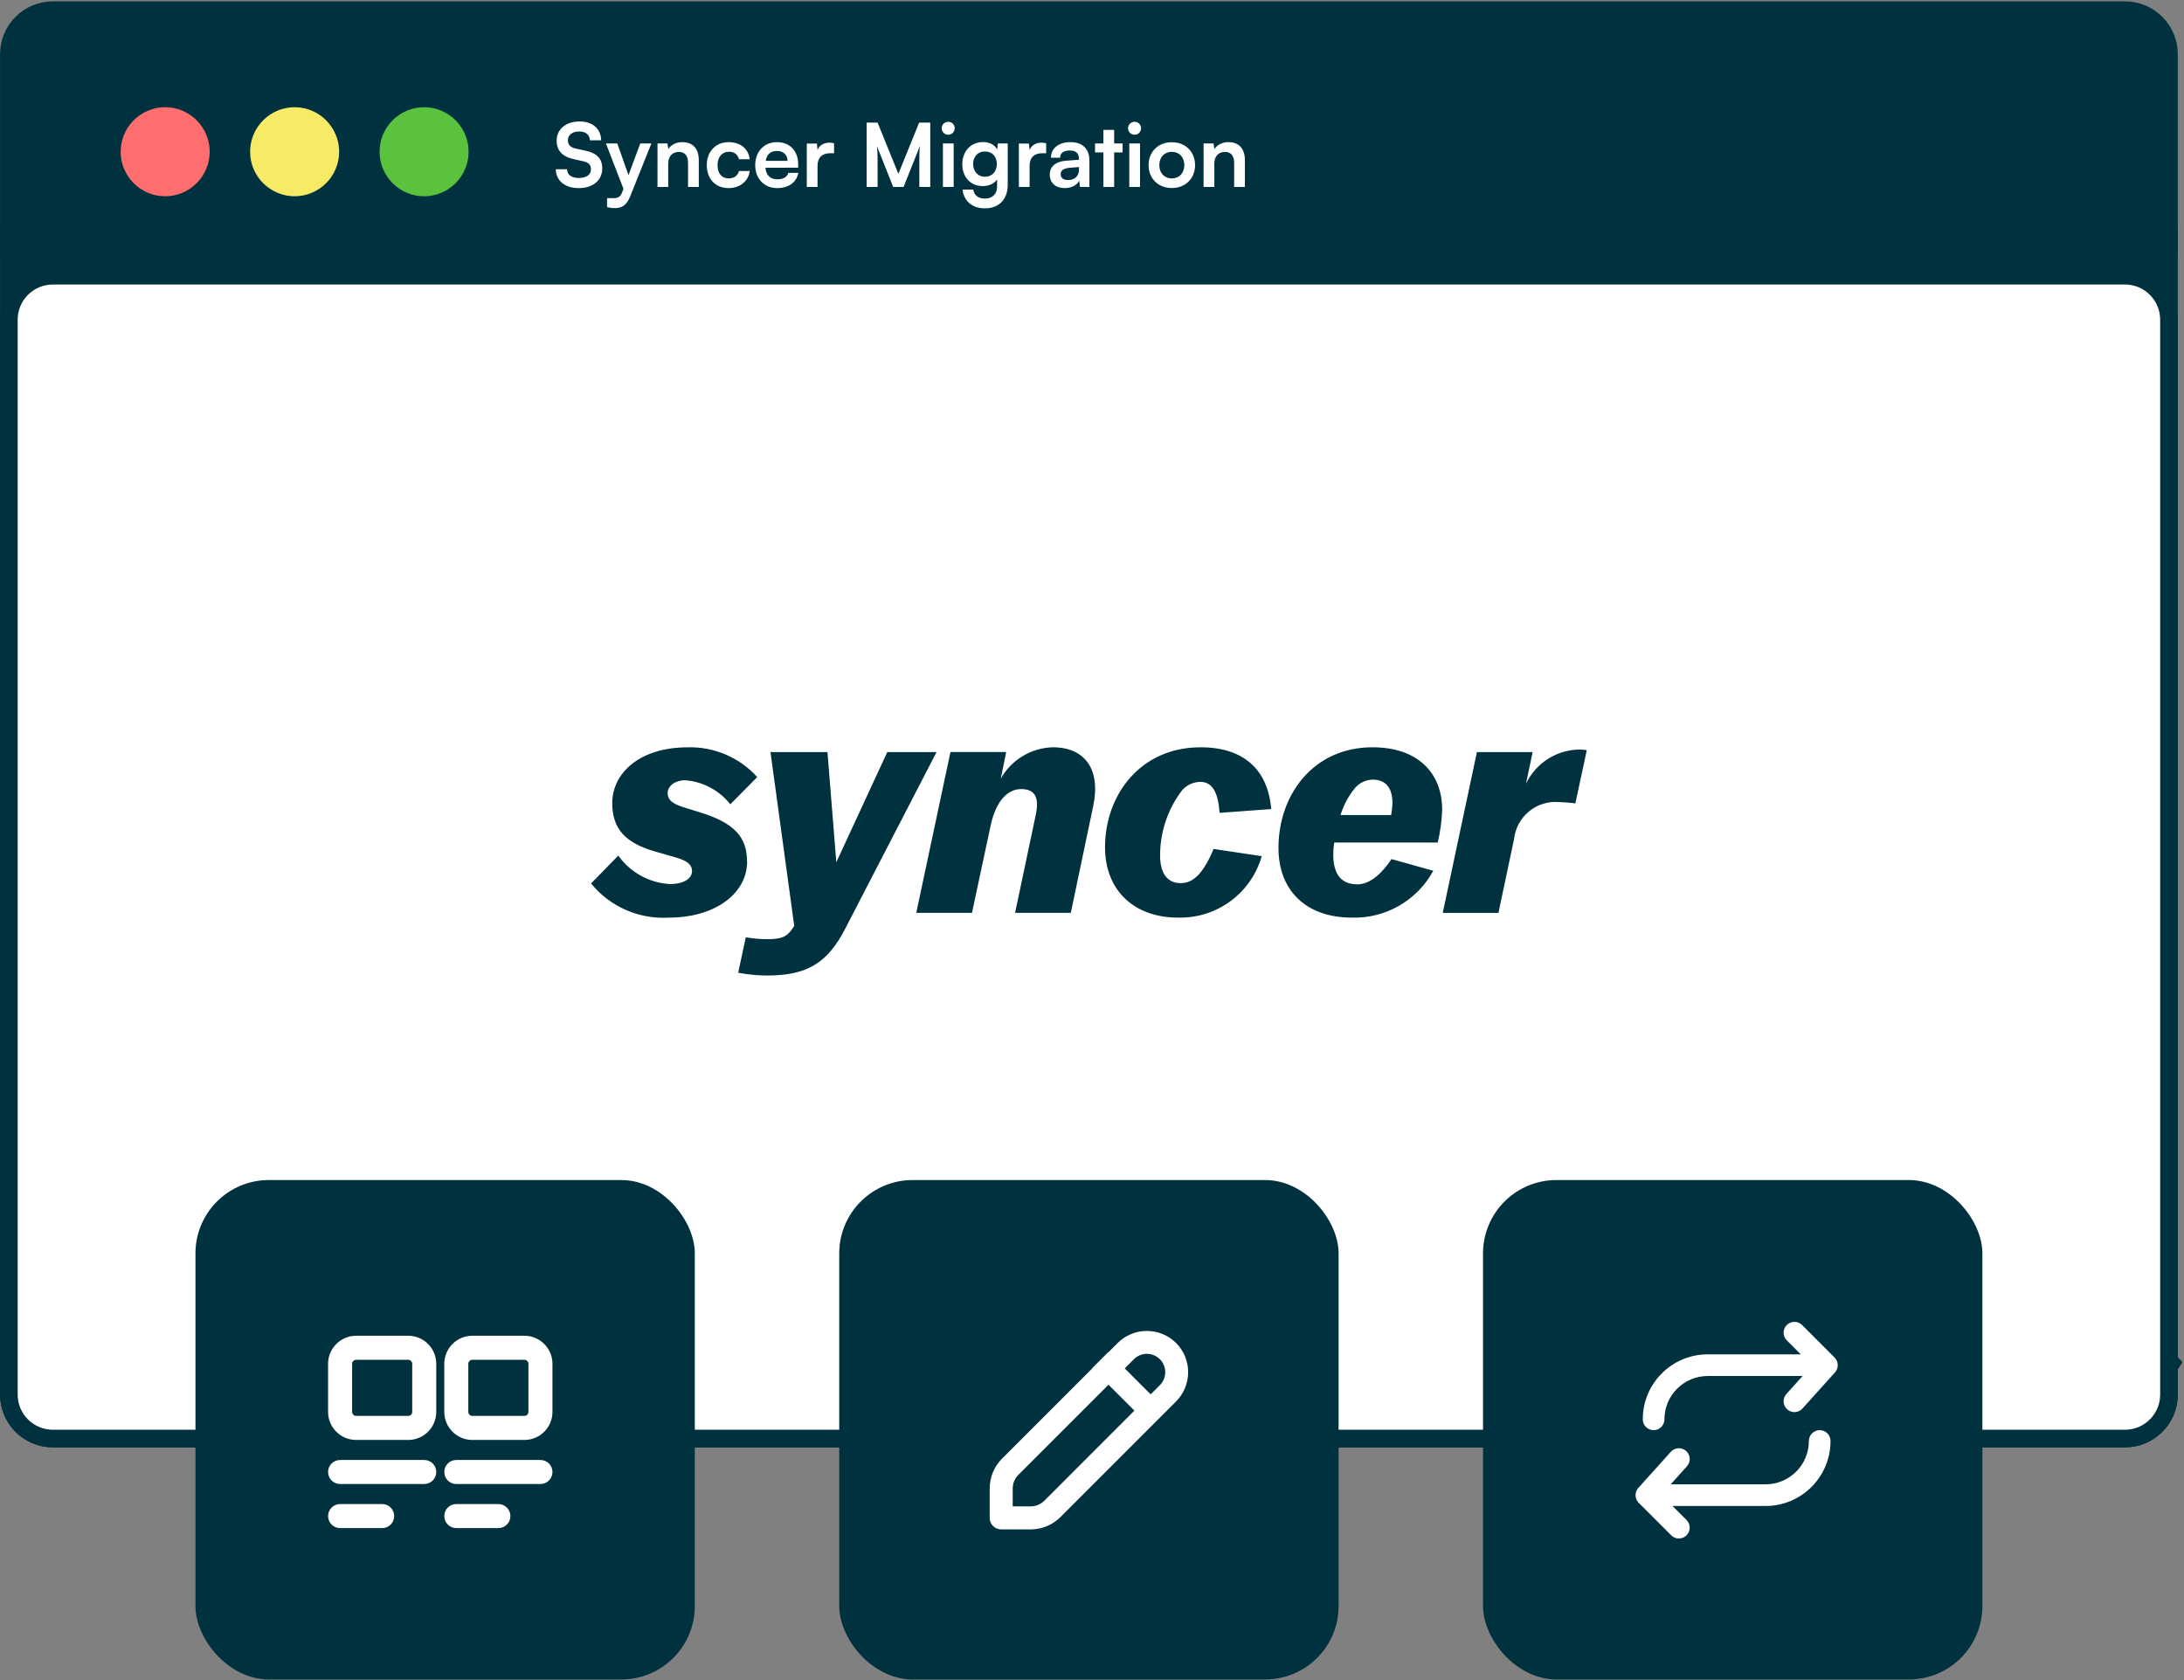<svg xmlns="http://www.w3.org/2000/svg" fill="none" viewBox="0 0 620 477" height="477" width="620">
<rect x="0" y="0" width="620" height="477" fill="#808080" stroke="none"/>
<path stroke-width="5" stroke="#00313E" fill="#00313E" d="M603.237 53.207C610.141 53.207 615.737 58.804 615.737 65.707V395.863C615.737 402.767 610.141 408.363 603.237 408.363H15.014C8.11 408.363 2.514 402.767 2.514 395.863V65.707C2.514 58.803 8.11 53.207 15.014 53.207H603.237Z"></path>
<path stroke-width="5" stroke="#00313E" fill="#00313E" d="M603.237 2.885C610.141 2.885 615.737 8.481 615.737 15.385V70.763C615.737 77.666 610.141 83.263 603.237 83.263H15.014C8.11 83.263 2.514 77.666 2.514 70.763V15.385C2.514 8.481 8.11 2.885 15.014 2.885H603.237Z"></path>
<circle stroke-width="5" stroke="#00313E" fill="#FF6E6E" r="15.133" cy="43.074" cx="46.889"></circle>
<circle stroke-width="5" stroke="#00313E" fill="#F6EA66" r="15.133" cy="43.074" cx="83.641"></circle>
<circle stroke-width="5" stroke="#00313E" fill="#5AC23D" r="15.133" cy="43.074" cx="120.393"></circle>
<path stroke-width="5" stroke="#00313E" fill="#E1C025" d="M614.723 385.315C614.758 385.35 614.811 385.403 614.863 385.456C614.916 385.509 614.97 385.561 615.005 385.596L616.401 386.993L615.366 388.675L614.803 389.591L612.594 393.179L610.503 389.52C609.991 388.624 609.937 387.645 610.254 386.774C610.491 386.122 610.925 385.619 611.003 385.521L612.748 383.34L614.723 385.315ZM614.844 387.04L613.71 387.687L614.889 388.63C614.908 388.589 614.931 388.541 614.952 388.483C615.02 388.297 615.076 388.036 615.051 387.731C615.026 387.427 614.93 387.191 614.844 387.04Z"></path>
<path stroke-width="5" stroke="#00313E" fill="white" d="M603.237 78.263C610.141 78.263 615.737 83.859 615.737 90.763V395.864C615.737 402.767 610.141 408.363 603.237 408.364H15.014C8.11 408.364 2.514 402.767 2.514 395.864V90.763C2.514 83.859 8.11 78.263 15.014 78.263H603.237Z"></path>
<path fill="#00313E" d="M212.095 244.583C212.095 253.571 203.108 260.49 189.808 260.49C185.632 260.73 181.458 259.976 177.631 258.289C173.803 256.602 170.431 254.03 167.791 250.785L175.519 242.878C177.201 245.235 179.389 247.185 181.924 248.584C184.459 249.984 187.276 250.797 190.166 250.964C194.032 250.964 196.456 249.438 196.456 247.282C196.456 245.576 195.375 244.404 191.601 243.328L185.938 241.71C177.492 239.283 173.805 235.241 173.805 227.959C173.805 219.59 181.442 212.145 195.192 212.145C198.903 212.033 202.593 212.731 206.007 214.189C209.421 215.648 212.476 217.832 214.961 220.59L207.324 228.318C205.774 226.35 203.831 224.727 201.619 223.551C199.406 222.376 196.973 221.674 194.475 221.491C191.685 221.491 189.533 223.109 189.533 225.078C189.533 227.047 190.792 228.135 194.204 229.211L198.588 230.558C208.552 233.615 212.067 237.656 212.067 244.575M217.647 276.927C214.933 276.898 212.227 276.631 209.56 276.13L211.716 266.066C213.733 266.428 215.778 266.608 217.826 266.604C221.96 266.604 223.578 265.974 225.467 262.83L218.727 213.496H234.901L237.416 244.767L251.884 213.496H265.865L240.074 263.372C234.953 273.435 229.11 276.923 217.699 276.923M275.929 259.131H260.114L269.819 213.48H285.634L284.107 221.028C285.589 218.399 287.725 216.198 290.309 214.639C292.894 213.08 295.837 212.217 298.854 212.133C308.021 212.133 312.513 218.422 310.356 228.757L303.98 259.131H288.165L294.008 231.451C295.175 226.15 293.649 223.994 289.874 223.994C285.921 223.994 282.7 227.581 281.246 234.237L275.929 259.131ZM358.184 243.045C356.717 248.185 353.579 252.689 349.267 255.846C344.954 259.003 339.712 260.633 334.37 260.478C321.971 260.478 313.7 252.75 313.7 240.53C313.7 225.612 323.764 212.133 340.839 212.133C353.15 212.133 359.969 218.605 360.878 229.669L346.231 230.745C345.781 224.815 344.167 221.941 340.651 221.941C339.699 221.975 338.763 222.199 337.898 222.6C337.034 223.001 336.258 223.571 335.617 224.277C331.547 229.591 329.337 236.096 329.328 242.79C329.328 248.182 331.576 250.697 335.171 250.697C338.495 250.697 341.46 248.362 344.517 240.992L358.184 243.045ZM383.692 260.478C370.938 260.478 362.935 252.929 362.935 240.709C362.935 225.612 372.819 212.133 389.638 212.133C402.221 212.133 409.407 219.143 409.407 229.924C409.291 233.043 408.87 236.143 408.148 239.179H378.762C378.585 240.309 378.495 241.451 378.491 242.595C378.491 248.346 380.918 251.04 385.318 251.04C388.283 251.04 391.607 248.972 395.023 243.866L406.884 247.19C404.628 251.334 401.267 254.772 397.173 257.12C393.08 259.468 388.416 260.635 383.7 260.49M384.78 223.555C382.864 225.854 381.427 228.513 380.555 231.375H394.931C395.121 230.276 395.241 229.166 395.29 228.051C395.29 223.468 393.297 221.311 389.63 221.311C388.712 221.34 387.809 221.554 386.976 221.94C386.142 222.326 385.395 222.873 384.78 223.555ZM429.77 238.386L425.385 259.143H409.57L419.275 213.492H435.09L433.205 222.479C434.592 219.56 436.783 217.096 439.521 215.377C442.258 213.658 445.429 212.755 448.661 212.774C449.264 212.785 449.866 212.845 450.459 212.954L447.223 228.051C445.702 227.849 444.172 227.729 442.639 227.692C439.518 227.41 436.412 228.377 434.003 230.382C431.594 232.387 430.079 235.265 429.789 238.386"></path>
<rect fill="#00313E" rx="20.829" height="141.76" width="141.76" y="334.983" x="55.485"></rect>
<path fill="white" d="M93.135 387.146C93.135 382.748 96.7 379.183 101.098 379.183H115.885C120.283 379.183 123.848 382.748 123.848 387.146V400.796C123.848 405.193 120.283 408.758 115.885 408.758H101.098C96.7 408.758 93.135 405.193 93.135 400.796V387.146ZM101.098 386.008C100.47 386.008 99.96 386.518 99.96 387.146V400.796C99.96 401.424 100.47 401.933 101.098 401.933H115.885C116.513 401.933 117.023 401.424 117.023 400.796V387.146C117.023 386.518 116.513 386.008 115.885 386.008H101.098Z" clip-rule="evenodd" fill-rule="evenodd"></path>
<path fill="white" d="M93.135 417.858C93.135 415.974 94.663 414.446 96.548 414.446H120.435C122.32 414.446 123.848 415.974 123.848 417.858C123.848 419.743 122.32 421.271 120.435 421.271H96.548C94.663 421.271 93.135 419.743 93.135 417.858Z"></path>
<path fill="white" d="M96.548 426.958C94.663 426.958 93.135 428.486 93.135 430.371C93.135 432.256 94.663 433.783 96.548 433.783H108.492C110.376 433.783 111.904 432.256 111.904 430.371C111.904 428.486 110.376 426.958 108.492 426.958H96.548Z"></path>
<path fill="white" d="M129.535 426.958C127.651 426.958 126.123 428.486 126.123 430.371C126.123 432.256 127.651 433.783 129.535 433.783H141.479C143.364 433.783 144.892 432.256 144.892 430.371C144.892 428.486 143.364 426.958 141.479 426.958H129.535Z"></path>
<path fill="white" d="M129.535 414.446C127.651 414.446 126.123 415.974 126.123 417.858C126.123 419.743 127.651 421.271 129.535 421.271H153.423C155.307 421.271 156.835 419.743 156.835 417.858C156.835 415.974 155.307 414.446 153.423 414.446H129.535Z"></path>
<path fill="white" d="M134.085 379.183C129.688 379.183 126.123 382.748 126.123 387.146V400.796C126.123 405.193 129.688 408.758 134.085 408.758H148.873C153.27 408.758 156.835 405.193 156.835 400.796V387.146C156.835 382.748 153.27 379.183 148.873 379.183H134.085ZM132.948 387.146C132.948 386.518 133.457 386.008 134.085 386.008H148.873C149.501 386.008 150.01 386.518 150.01 387.146V400.796C150.01 401.424 149.501 401.933 148.873 401.933H134.085C133.457 401.933 132.948 401.424 132.948 400.796V387.146Z" clip-rule="evenodd" fill-rule="evenodd"></path>
<rect fill="#00313E" rx="20.829" height="141.76" width="141.76" y="334.983" x="238.245"></rect>
<rect fill="#00313E" rx="20.829" height="141.76" width="141.76" y="334.983" x="421.005"></rect>
<path fill="white" d="M466.355 402.908C466.355 404.607 467.731 405.983 469.43 405.983C471.128 405.983 472.505 404.607 472.505 402.908C472.505 396.115 478.012 390.608 484.805 390.608H511.725L507.119 395.726C505.983 396.989 506.085 398.933 507.348 400.069C508.61 401.205 510.554 401.103 511.69 399.84L520.915 389.59C522.009 388.375 521.961 386.515 520.804 385.359L511.579 376.134C510.378 374.933 508.431 374.933 507.23 376.134C506.029 377.335 506.029 379.282 507.23 380.483L511.206 384.458H484.805C474.615 384.458 466.355 392.719 466.355 402.908Z"></path>
<path fill="white" d="M519.655 409.058C519.655 407.36 518.278 405.983 516.58 405.983C514.881 405.983 513.505 407.36 513.505 409.058C513.505 415.851 507.998 421.358 501.205 421.358H474.284L478.89 416.24C480.026 414.978 479.924 413.034 478.662 411.898C477.399 410.762 475.455 410.864 474.319 412.126L465.094 422.376C464 423.592 464.049 425.451 465.205 426.608L474.43 435.833C475.631 437.034 477.578 437.034 478.779 435.833C479.98 434.632 479.98 432.685 478.779 431.484L474.803 427.508H501.205C511.394 427.508 519.655 419.248 519.655 409.058Z"></path>
<path fill="white" d="M333.874 381.24C331.671 379.045 328.688 377.813 325.579 377.813C322.47 377.813 319.487 379.045 317.285 381.24L314.673 383.851L314.634 383.812L310.015 388.431L310.054 388.47L284.459 414.065C283.348 415.177 282.466 416.497 281.865 417.95C281.264 419.402 280.955 420.959 280.955 422.531V430.889C280.955 431.755 281.299 432.585 281.911 433.197C282.524 433.81 283.354 434.154 284.22 434.154H292.586C295.76 434.154 298.804 432.893 301.048 430.65L333.865 397.829C336.06 395.627 337.294 392.645 337.295 389.536C337.297 386.427 336.067 383.443 333.874 381.24ZM314.681 393.079L289.086 418.675C288.581 419.18 288.18 419.78 287.907 420.44C287.634 421.1 287.493 421.808 287.493 422.523V427.624H292.595C293.309 427.624 294.017 427.484 294.677 427.21C295.337 426.937 295.937 426.536 296.443 426.031L322.038 400.436L314.681 393.079ZM326.652 395.817L329.264 393.206C329.748 392.722 330.132 392.149 330.394 391.517C330.656 390.885 330.791 390.208 330.791 389.524C330.792 388.84 330.657 388.163 330.396 387.531C330.135 386.899 329.751 386.324 329.268 385.841C328.785 385.357 328.211 384.973 327.579 384.711C326.948 384.449 326.27 384.313 325.586 384.313C324.903 384.313 324.225 384.447 323.593 384.708C322.961 384.97 322.387 385.353 321.903 385.836L319.291 388.448L326.652 395.817Z" clip-rule="evenodd" fill-rule="evenodd"></path>
<path fill="white" d="M158.021 39.898C158.021 36.699 160.671 34.474 164.521 34.474C168.221 34.474 170.571 36.523 170.671 39.824H167.471C167.396 38.248 166.271 37.324 164.471 37.324C162.496 37.324 161.221 38.273 161.221 39.798C161.221 41.099 161.921 41.824 163.446 42.173L166.321 42.798C169.446 43.474 170.971 45.074 170.971 47.798C170.971 51.199 168.321 53.398 164.296 53.398C160.396 53.398 157.846 51.324 157.771 48.048H160.971C160.996 49.599 162.246 50.523 164.296 50.523C166.421 50.523 167.771 49.599 167.771 48.074C167.771 46.849 167.146 46.123 165.646 45.798L162.746 45.148C159.646 44.474 158.021 42.699 158.021 39.898ZM172.341 58.798V56.248H174.166C175.366 56.248 176.116 55.974 176.641 54.523L176.991 53.599L172.016 40.724H175.241L178.416 49.724L181.766 40.724H184.916L178.866 55.824C177.941 58.123 176.641 59.074 174.616 59.074C173.766 59.074 173.016 58.974 172.341 58.798ZM189.698 53.074H186.648V40.724H189.473L189.723 42.324C190.498 41.074 191.998 40.349 193.673 40.349C196.773 40.349 198.373 42.273 198.373 45.474V53.074H195.323V46.199C195.323 44.123 194.298 43.123 192.723 43.123C190.848 43.123 189.698 44.423 189.698 46.423V53.074ZM200.645 46.873C200.645 43.048 203.17 40.349 206.82 40.349C210.195 40.349 212.495 42.224 212.82 45.199H209.77C209.42 43.798 208.395 43.074 206.945 43.074C204.995 43.074 203.695 44.548 203.695 46.873C203.695 49.199 204.895 50.648 206.845 50.648C208.37 50.648 209.445 49.898 209.77 48.548H212.845C212.47 51.423 210.07 53.398 206.845 53.398C203.095 53.398 200.645 50.798 200.645 46.873ZM220.64 53.398C216.965 53.398 214.39 50.724 214.39 46.898C214.39 43.023 216.915 40.349 220.54 40.349C224.24 40.349 226.59 42.824 226.59 46.673V47.599L217.29 47.623C217.515 49.798 218.665 50.898 220.69 50.898C222.365 50.898 223.465 50.248 223.815 49.074H226.64C226.115 51.773 223.865 53.398 220.64 53.398ZM220.565 42.849C218.765 42.849 217.665 43.824 217.365 45.673H223.565C223.565 43.974 222.39 42.849 220.565 42.849ZM236.781 40.673V43.498H235.656C233.456 43.498 232.081 44.673 232.081 47.074V53.074H229.031V40.748H231.906L232.081 42.548C232.606 41.324 233.781 40.498 235.431 40.498C235.856 40.498 236.281 40.548 236.781 40.673ZM249.134 53.074H246.034V34.798H249.134L255.034 49.349L260.934 34.798H264.084V53.074H260.984V47.449C260.984 43.773 260.984 42.699 261.159 41.398L256.509 53.074H253.559L248.934 41.423C249.109 42.523 249.134 44.248 249.134 46.523V53.074ZM269.204 38.248C268.154 38.248 267.329 37.423 267.329 36.398C267.329 35.373 268.154 34.574 269.204 34.574C270.204 34.574 271.029 35.373 271.029 36.398C271.029 37.423 270.204 38.248 269.204 38.248ZM267.679 53.074V40.724H270.729V53.074H267.679ZM273.18 46.623C273.18 43.023 275.53 40.324 279.055 40.324C280.905 40.324 282.355 41.099 283.08 42.423L283.255 40.724H286.08V52.449C286.08 56.574 283.605 59.148 279.605 59.148C276.055 59.148 273.63 57.123 273.255 53.824H276.305C276.505 55.423 277.73 56.373 279.605 56.373C281.705 56.373 283.055 55.048 283.055 52.998V50.949C282.28 52.099 280.755 52.824 278.98 52.824C275.48 52.824 273.18 50.199 273.18 46.623ZM276.255 46.548C276.255 48.623 277.58 50.173 279.58 50.173C281.68 50.173 282.98 48.699 282.98 46.548C282.98 44.449 281.705 42.998 279.58 42.998C277.555 42.998 276.255 44.523 276.255 46.548ZM296.986 40.673V43.498H295.861C293.661 43.498 292.286 44.673 292.286 47.074V53.074H289.236V40.748H292.111L292.286 42.548C292.811 41.324 293.986 40.498 295.636 40.498C296.061 40.498 296.486 40.548 296.986 40.673ZM302.237 53.398C299.612 53.398 298.012 51.873 298.012 49.548C298.012 47.273 299.662 45.849 302.587 45.623L306.287 45.349V45.074C306.287 43.398 305.287 42.724 303.737 42.724C301.937 42.724 300.937 43.474 300.937 44.773H298.337C298.337 42.099 300.537 40.349 303.887 40.349C307.212 40.349 309.262 42.148 309.262 45.574V53.074H306.587L306.362 51.248C305.837 52.523 304.162 53.398 302.237 53.398ZM303.237 51.099C305.112 51.099 306.312 49.974 306.312 48.074V47.423L303.737 47.623C301.837 47.798 301.112 48.423 301.112 49.423C301.112 50.548 301.862 51.099 303.237 51.099ZM316.288 53.074H313.238V43.273H310.863V40.724H313.238V36.873H316.288V40.724H318.688V43.273H316.288V53.074ZM322.109 38.248C321.059 38.248 320.234 37.423 320.234 36.398C320.234 35.373 321.059 34.574 322.109 34.574C323.109 34.574 323.934 35.373 323.934 36.398C323.934 37.423 323.109 38.248 322.109 38.248ZM320.584 53.074V40.724H323.634V53.074H320.584ZM326.06 46.873C326.06 43.023 328.835 40.373 332.66 40.373C336.485 40.373 339.26 43.023 339.26 46.873C339.26 50.724 336.485 53.373 332.66 53.373C328.835 53.373 326.06 50.724 326.06 46.873ZM329.11 46.873C329.11 49.123 330.56 50.648 332.66 50.648C334.76 50.648 336.21 49.123 336.21 46.873C336.21 44.623 334.76 43.099 332.66 43.099C330.56 43.099 329.11 44.623 329.11 46.873ZM344.728 53.074H341.678V40.724H344.503L344.753 42.324C345.528 41.074 347.028 40.349 348.703 40.349C351.803 40.349 353.403 42.273 353.403 45.474V53.074H350.353V46.199C350.353 44.123 349.328 43.123 347.753 43.123C345.878 43.123 344.728 44.423 344.728 46.423V53.074Z"></path>
</svg>

